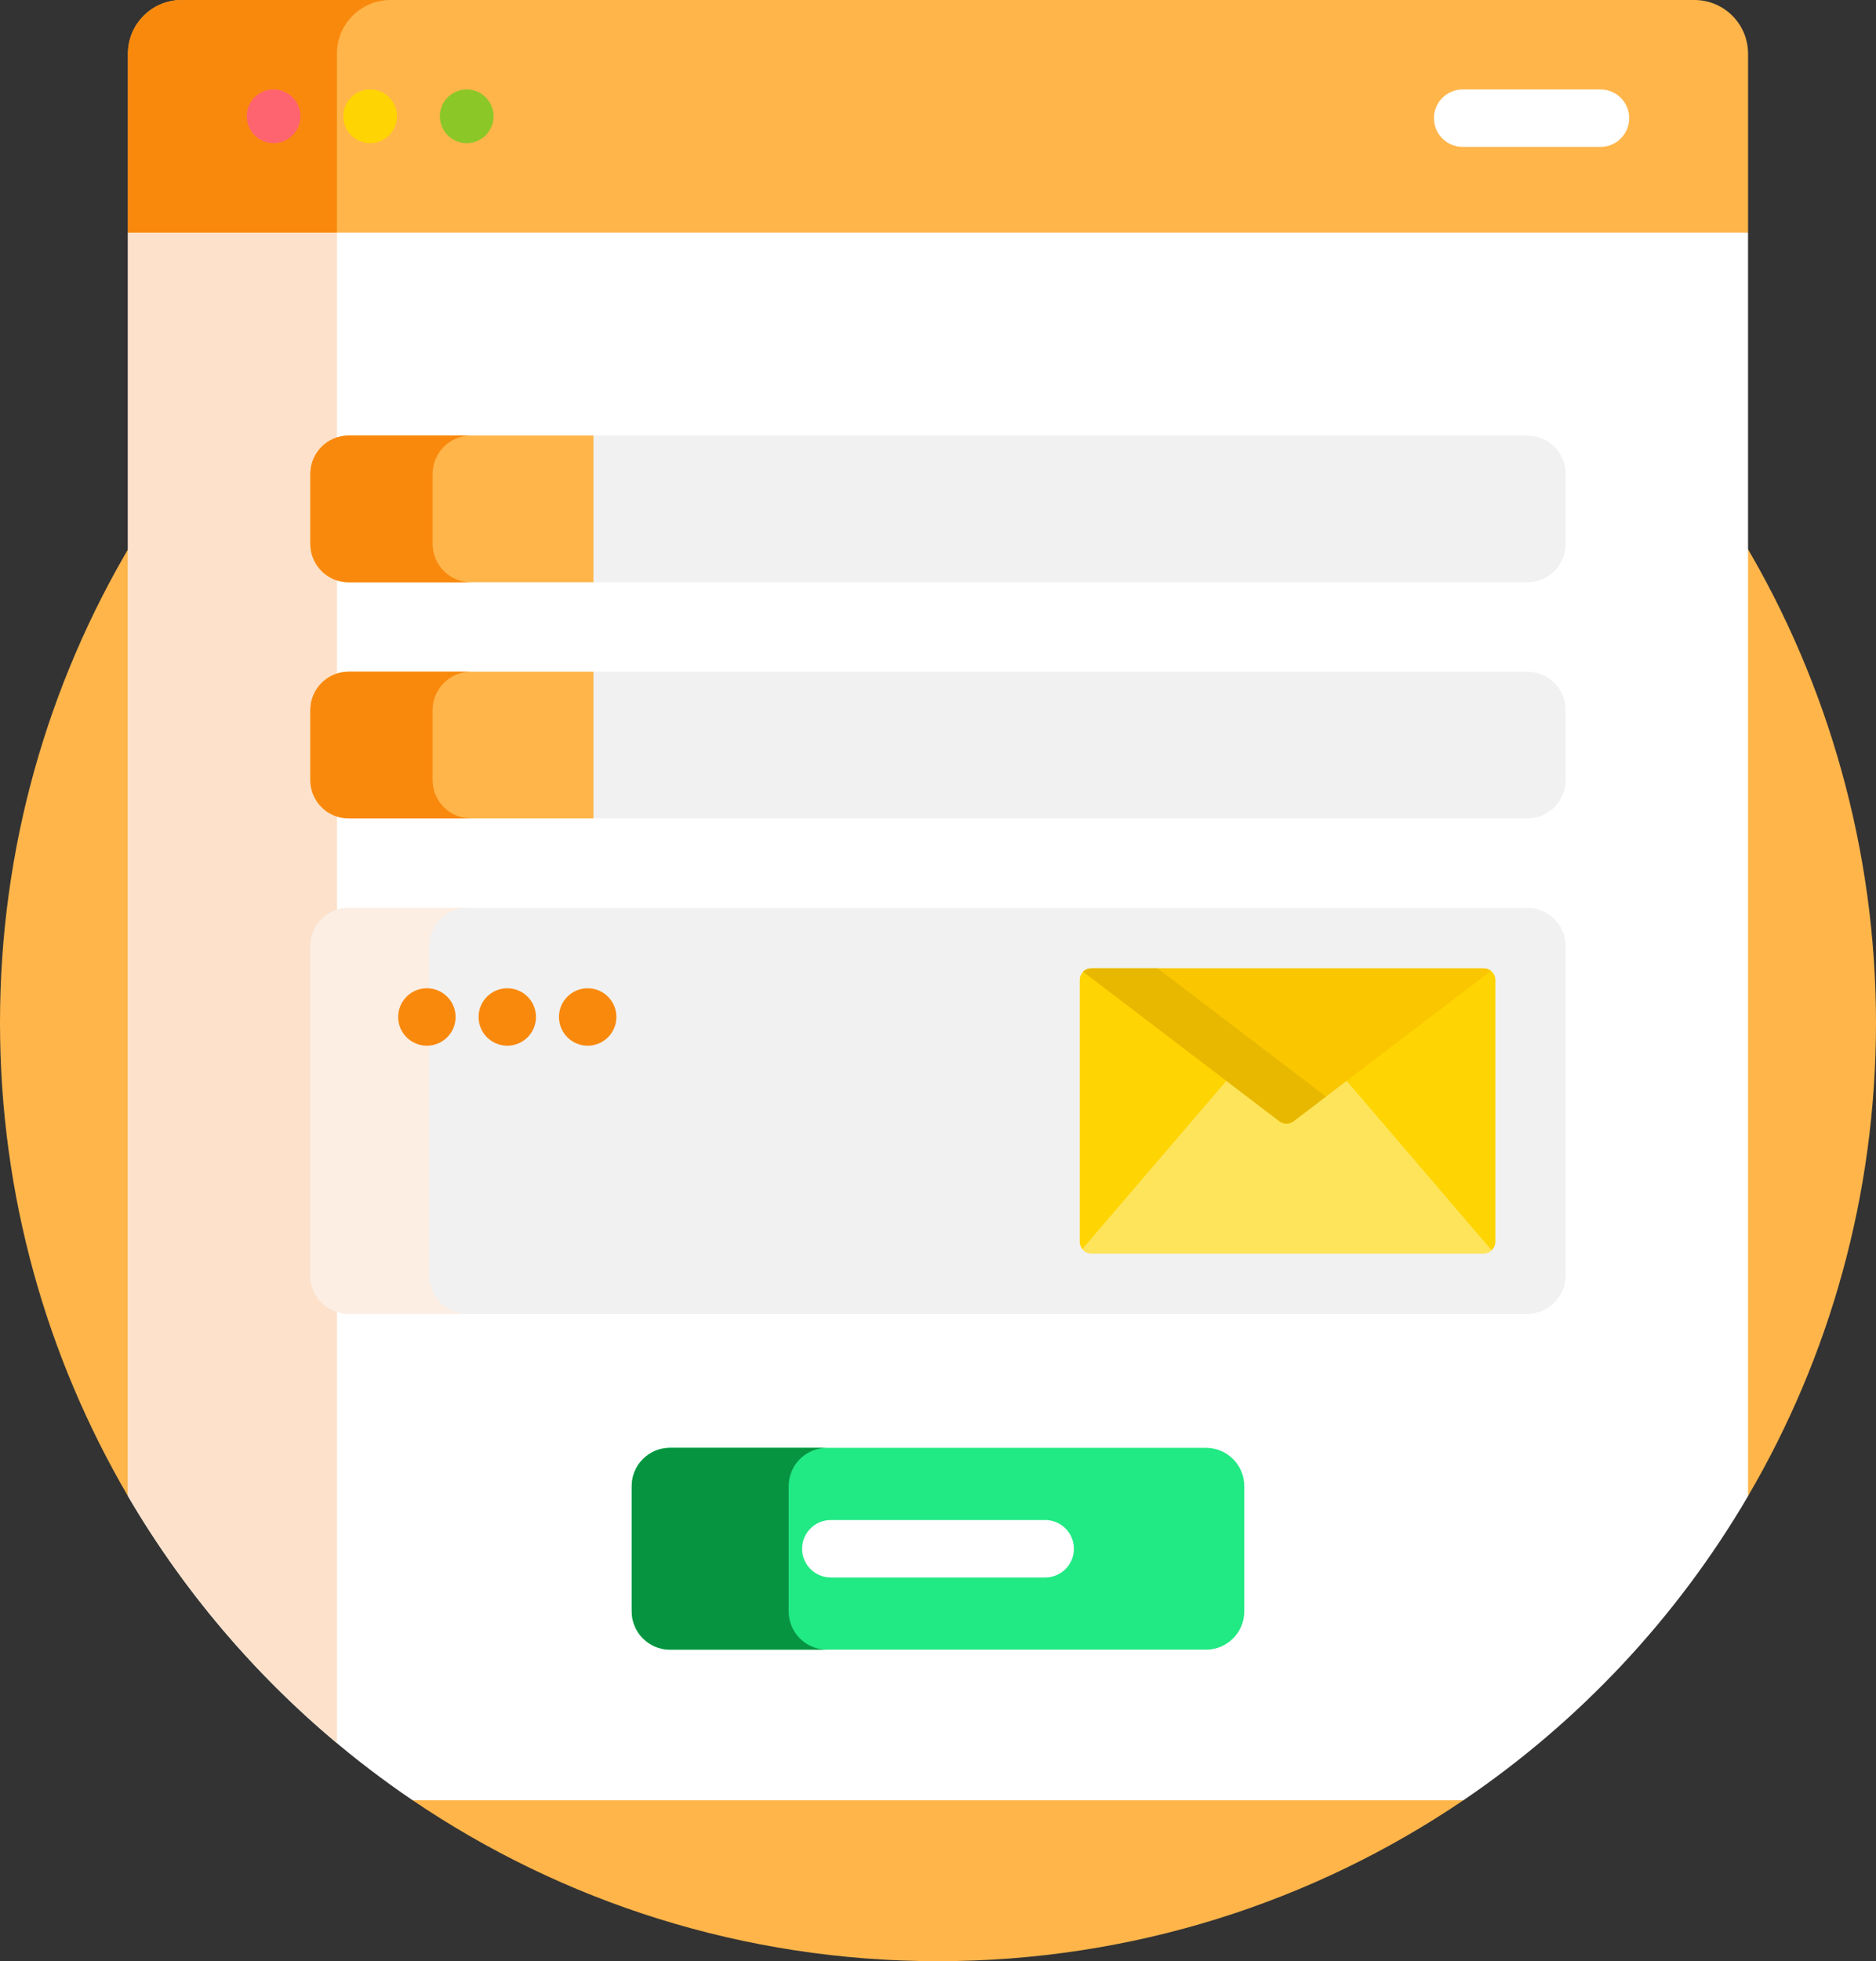 <svg xmlns="http://www.w3.org/2000/svg" id="Capa_1" viewBox="0 0 490 512"><rect x="0" y="0" width="490" height="512" fill="#333333" stroke="none"/><path d="m0,267c0,45.07,12.19,87.29,33.42,123.58l1-.27v-248.57C12.57,178.39,0,221.22,0,267Z" style="fill:#ffb54a;"></path><path d="m381.9,469H108.1l-.31,1c39.15,26.51,86.37,42,137.21,42s98.06-15.49,137.21-42l.03-1.23c-.11.08-.22.16-.33.23h0Z" style="fill:#ffb54a;"></path><path d="m455.58,141.73v248.57l1,.27c21.24-36.28,33.42-78.5,33.42-123.58s-12.57-88.61-34.42-125.27h0Z" style="fill:#ffb54a;"></path><path d="m451.39,59.72H38.61l-5.19,1v329.86c18.56,31.71,44.04,58.88,74.37,79.42h274.42c30.33-20.54,55.81-47.71,74.37-79.42V60.72l-5.19-1Z" style="fill:#fff;"></path><path d="m398.94,113.71h-243.94l-1,2.03v34.47l1,1.8h243.94c5.52,0,10-4.48,10-10v-18.3c0-5.52-4.48-10-10-10Z" style="fill:#f1f1f1;"></path><path d="m398.94,175.36h-243.94l-1,1.76v34.47l1,2.07h243.94c5.52,0,10-4.48,10-10v-18.3c0-5.52-4.48-10-10-10h0Z" style="fill:#f1f1f1;"></path><path d="m33.42,390.58c14.36,24.54,32.88,46.35,54.58,64.48V60.72h-54.58v329.86Z" style="fill:#fde1ca;"></path><path d="m315,430.67h-140c-5.52,0-10-4.48-10-10v-32.69c0-5.52,4.48-10,10-10h140c5.52,0,10,4.48,10,10v32.69c0,5.52-4.48,10-10,10Z" style="fill:#21e984;"></path><path d="m206,420.67v-32.69c0-5.52,4.48-10,10-10h-41c-5.52,0-10,4.48-10,10v32.69c0,5.52,4.48,10,10,10h41c-5.52,0-10-4.48-10-10Z" style="fill:#079440;"></path><path d="m155,175.36h-63.94c-5.52,0-10,4.48-10,10v18.3c0,5.52,4.48,10,10,10h63.94v-38.3Z" style="fill:#ffb54a;"></path><path d="m398.94,343H91.06c-5.52,0-10-4.48-10-10v-85.99c0-5.52,4.48-10,10-10h307.88c5.52,0,10,4.48,10,10v85.99c0,5.52-4.48,10-10,10Z" style="fill:#f1f1f1;"></path><path d="m112.12,333v-85.99c0-5.52,4.48-10,10-10h-31.06c-5.52,0-10,4.48-10,10v85.99c0,5.52,4.48,10,10,10h31.06c-5.52,0-10-4.48-10-10Z" style="fill:#fceee3;"></path><path d="m387.56,327.21h-102.53c-1.67,0-3.02-1.35-3.02-3.02v-68.36c0-1.67,1.35-3.02,3.02-3.02h102.53c1.67,0,3.02,1.35,3.02,3.02v68.36c0,1.67-1.36,3.02-3.02,3.02Z" style="fill:#fed402;"></path><path d="m336.02,263.83l-53.33,62.26c.55.68,1.39,1.12,2.34,1.12h102.53c.8,0,1.51-.31,2.05-.81l-53.59-62.57Z" style="fill:#fee45a;"></path><path d="m337.85,292.74l51.58-39.28c-.52-.41-1.16-.67-1.87-.67h-102.53c-.83,0-1.59.34-2.14.88l51.3,39.06c1.08.83,2.58.83,3.67,0h0Z" style="fill:#fac600;"></path><path d="m302.34,252.8h-17.31c-.83,0-1.59.34-2.14.88l51.3,39.06c1.08.82,2.58.82,3.67,0l8.47-6.45-43.99-33.49Z" style="fill:#e8b800;"></path><path d="m456.58,60.72H33.42V14.01c0-7.74,6.27-14.01,14.01-14.01h395.14c7.74,0,14.01,6.27,14.01,14.01v46.71Z" style="fill:#ffb54a;"></path><path d="m102.01,0h-54.58C39.69,0,33.42,6.27,33.42,14.01v46.71h54.58V14.01C88,6.27,94.27,0,102.01,0Z" style="fill:#f9890d;"></path><circle cx="111.5" cy="265.5" r="7.5" style="fill:#f9890d;"></circle><circle cx="132.5" cy="265.5" r="7.5" style="fill:#f9890d;"></circle><circle cx="153.5" cy="265.5" r="7.5" style="fill:#f9890d;"></circle><path d="m273,411.83h-56c-4.14,0-7.5-3.36-7.5-7.5s3.36-7.5,7.5-7.5h56c4.14,0,7.5,3.36,7.5,7.5s-3.36,7.5-7.5,7.5Z" style="fill:#fff;"></path><circle cx="71.46" cy="30.36" r="7.01" style="fill:#fe646f;"></circle><circle cx="96.68" cy="30.36" r="7.01" style="fill:#fed402;"></circle><circle cx="121.9" cy="30.36" r="7.01" style="fill:#8bc727;"></circle><path d="m418.04,38.35h-36c-4.14,0-7.5-3.36-7.5-7.5s3.36-7.5,7.5-7.5h36c4.14,0,7.5,3.36,7.5,7.5s-3.36,7.5-7.5,7.5Z" style="fill:#fff;"></path><path d="m155,113.71h-63.94c-5.52,0-10,4.48-10,10v18.3c0,5.52,4.48,10,10,10h63.94v-38.3Z" style="fill:#ffb54a;"></path><path d="m113,142.01v-18.3c0-5.52,4.48-10,10-10h-31.94c-5.52,0-10,4.48-10,10v18.3c0,5.52,4.48,10,10,10h31.94c-5.52,0-10-4.48-10-10Z" style="fill:#f9890d;"></path><path d="m113,203.66v-18.3c0-5.52,4.48-10,10-10h-31.94c-5.52,0-10,4.48-10,10v18.3c0,5.52,4.48,10,10,10h31.94c-5.52,0-10-4.48-10-10Z" style="fill:#f9890d;"></path></svg>